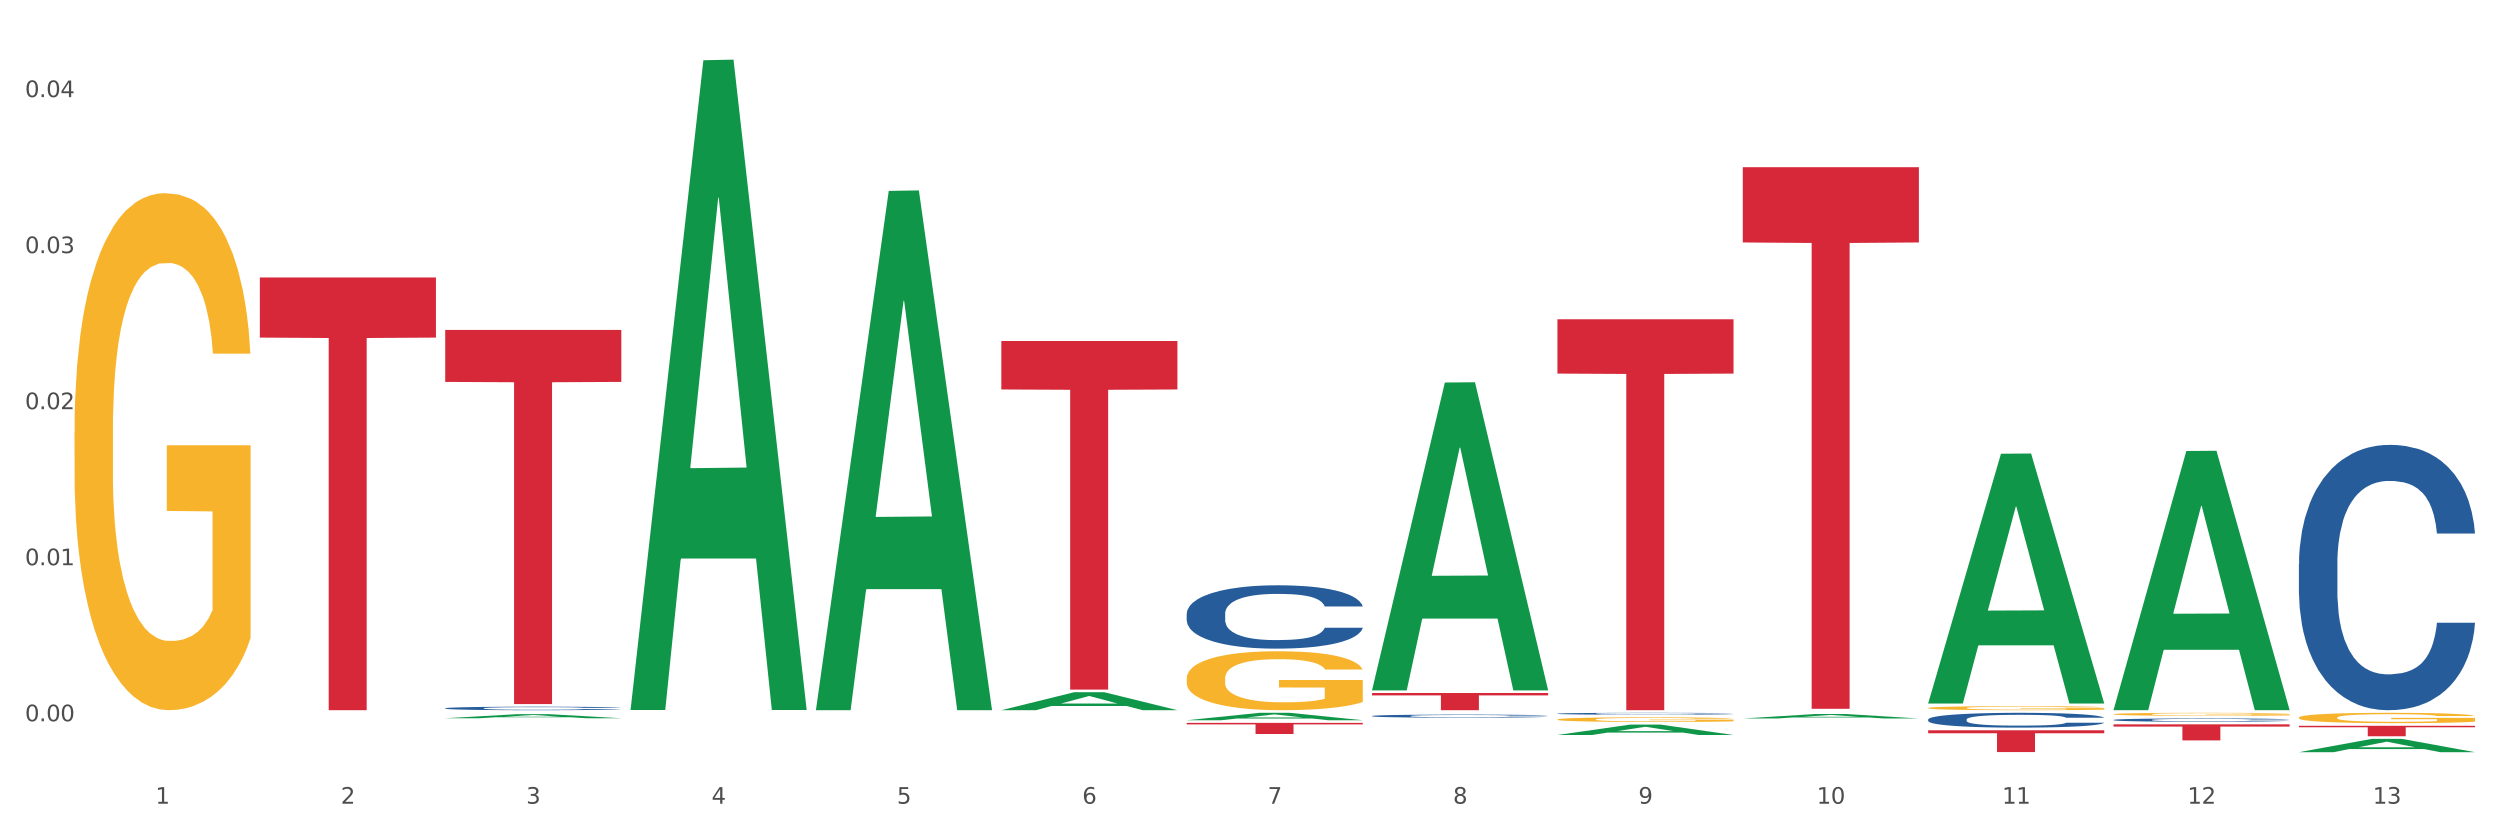 <?xml version="1.0" encoding="utf-8" standalone="no"?>
<!DOCTYPE svg PUBLIC "-//W3C//DTD SVG 1.1//EN"
  "http://www.w3.org/Graphics/SVG/1.1/DTD/svg11.dtd">
<svg xmlns:xlink="http://www.w3.org/1999/xlink" width="1080pt" height="360pt" viewBox="0 0 1080 360" xmlns="http://www.w3.org/2000/svg" version="1.1">
 <rect x="0" y="0" width="1080" height="360" fill="#333333" stroke="none"/>
 <defs>
  <style type="text/css">*{stroke-linejoin: round; stroke-linecap: butt}</style>
 </defs>
 <g id="figure_1">
  <g id="patch_1">
   <path d="M 0 360 
L 1080 360 
L 1080 0 
L 0 0 
z
" style="fill: #ffffff; stroke: #ffffff; stroke-linejoin: miter"/>
  </g>
  <g id="axes_1">
   <g id="matplotlib.axis_1">
    <g id="xtick_1">
     <g id="text_1">
      <!-- 1 -->
      <g style="fill: #4d4d4d" transform="translate(67.159 347.204) scale(0.096 -0.096)">
       <defs>
        <path id="DejaVuSans-31" d="M 794 531 
L 1825 531 
L 1825 4091 
L 703 3866 
L 703 4441 
L 1819 4666 
L 2450 4666 
L 2450 531 
L 3481 531 
L 3481 0 
L 794 0 
L 794 531 
z
" transform="scale(0.016)"/>
       </defs>
       <use xlink:href="#DejaVuSans-31"/>
      </g>
     </g>
    </g>
    <g id="xtick_2">
     <g id="text_2">
      <!-- 2 -->
      <g style="fill: #4d4d4d" transform="translate(147.238 347.204) scale(0.096 -0.096)">
       <defs>
        <path id="DejaVuSans-32" d="M 1228 531 
L 3431 531 
L 3431 0 
L 469 0 
L 469 531 
Q 828 903 1448 1529 
Q 2069 2156 2228 2338 
Q 2531 2678 2651 2914 
Q 2772 3150 2772 3378 
Q 2772 3750 2511 3984 
Q 2250 4219 1831 4219 
Q 1534 4219 1204 4116 
Q 875 4013 500 3803 
L 500 4441 
Q 881 4594 1212 4672 
Q 1544 4750 1819 4750 
Q 2544 4750 2975 4387 
Q 3406 4025 3406 3419 
Q 3406 3131 3298 2873 
Q 3191 2616 2906 2266 
Q 2828 2175 2409 1742 
Q 1991 1309 1228 531 
z
" transform="scale(0.016)"/>
       </defs>
       <use xlink:href="#DejaVuSans-32"/>
      </g>
     </g>
    </g>
    <g id="xtick_3">
     <g id="text_3">
      <!-- 3 -->
      <g style="fill: #4d4d4d" transform="translate(227.317 347.204) scale(0.096 -0.096)">
       <defs>
        <path id="DejaVuSans-33" d="M 2597 2516 
Q 3050 2419 3304 2112 
Q 3559 1806 3559 1356 
Q 3559 666 3084 287 
Q 2609 -91 1734 -91 
Q 1441 -91 1130 -33 
Q 819 25 488 141 
L 488 750 
Q 750 597 1062 519 
Q 1375 441 1716 441 
Q 2309 441 2620 675 
Q 2931 909 2931 1356 
Q 2931 1769 2642 2001 
Q 2353 2234 1838 2234 
L 1294 2234 
L 1294 2753 
L 1863 2753 
Q 2328 2753 2575 2939 
Q 2822 3125 2822 3475 
Q 2822 3834 2567 4026 
Q 2313 4219 1838 4219 
Q 1578 4219 1281 4162 
Q 984 4106 628 3988 
L 628 4550 
Q 988 4650 1302 4700 
Q 1616 4750 1894 4750 
Q 2613 4750 3031 4423 
Q 3450 4097 3450 3541 
Q 3450 3153 3228 2886 
Q 3006 2619 2597 2516 
z
" transform="scale(0.016)"/>
       </defs>
       <use xlink:href="#DejaVuSans-33"/>
      </g>
     </g>
    </g>
    <g id="xtick_4">
     <g id="text_4">
      <!-- 4 -->
      <g style="fill: #4d4d4d" transform="translate(307.396 347.204) scale(0.096 -0.096)">
       <defs>
        <path id="DejaVuSans-34" d="M 2419 4116 
L 825 1625 
L 2419 1625 
L 2419 4116 
z
M 2253 4666 
L 3047 4666 
L 3047 1625 
L 3713 1625 
L 3713 1100 
L 3047 1100 
L 3047 0 
L 2419 0 
L 2419 1100 
L 313 1100 
L 313 1709 
L 2253 4666 
z
" transform="scale(0.016)"/>
       </defs>
       <use xlink:href="#DejaVuSans-34"/>
      </g>
     </g>
    </g>
    <g id="xtick_5">
     <g id="text_5">
      <!-- 5 -->
      <g style="fill: #4d4d4d" transform="translate(387.475 347.204) scale(0.096 -0.096)">
       <defs>
        <path id="DejaVuSans-35" d="M 691 4666 
L 3169 4666 
L 3169 4134 
L 1269 4134 
L 1269 2991 
Q 1406 3038 1543 3061 
Q 1681 3084 1819 3084 
Q 2600 3084 3056 2656 
Q 3513 2228 3513 1497 
Q 3513 744 3044 326 
Q 2575 -91 1722 -91 
Q 1428 -91 1123 -41 
Q 819 9 494 109 
L 494 744 
Q 775 591 1075 516 
Q 1375 441 1709 441 
Q 2250 441 2565 725 
Q 2881 1009 2881 1497 
Q 2881 1984 2565 2268 
Q 2250 2553 1709 2553 
Q 1456 2553 1204 2497 
Q 953 2441 691 2322 
L 691 4666 
z
" transform="scale(0.016)"/>
       </defs>
       <use xlink:href="#DejaVuSans-35"/>
      </g>
     </g>
    </g>
    <g id="xtick_6">
     <g id="text_6">
      <!-- 6 -->
      <g style="fill: #4d4d4d" transform="translate(467.554 347.204) scale(0.096 -0.096)">
       <defs>
        <path id="DejaVuSans-36" d="M 2113 2584 
Q 1688 2584 1439 2293 
Q 1191 2003 1191 1497 
Q 1191 994 1439 701 
Q 1688 409 2113 409 
Q 2538 409 2786 701 
Q 3034 994 3034 1497 
Q 3034 2003 2786 2293 
Q 2538 2584 2113 2584 
z
M 3366 4563 
L 3366 3988 
Q 3128 4100 2886 4159 
Q 2644 4219 2406 4219 
Q 1781 4219 1451 3797 
Q 1122 3375 1075 2522 
Q 1259 2794 1537 2939 
Q 1816 3084 2150 3084 
Q 2853 3084 3261 2657 
Q 3669 2231 3669 1497 
Q 3669 778 3244 343 
Q 2819 -91 2113 -91 
Q 1303 -91 875 529 
Q 447 1150 447 2328 
Q 447 3434 972 4092 
Q 1497 4750 2381 4750 
Q 2619 4750 2861 4703 
Q 3103 4656 3366 4563 
z
" transform="scale(0.016)"/>
       </defs>
       <use xlink:href="#DejaVuSans-36"/>
      </g>
     </g>
    </g>
    <g id="xtick_7">
     <g id="text_7">
      <!-- 7 -->
      <g style="fill: #4d4d4d" transform="translate(547.634 347.204) scale(0.096 -0.096)">
       <defs>
        <path id="DejaVuSans-37" d="M 525 4666 
L 3525 4666 
L 3525 4397 
L 1831 0 
L 1172 0 
L 2766 4134 
L 525 4134 
L 525 4666 
z
" transform="scale(0.016)"/>
       </defs>
       <use xlink:href="#DejaVuSans-37"/>
      </g>
     </g>
    </g>
    <g id="xtick_8">
     <g id="text_8">
      <!-- 8 -->
      <g style="fill: #4d4d4d" transform="translate(627.713 347.204) scale(0.096 -0.096)">
       <defs>
        <path id="DejaVuSans-38" d="M 2034 2216 
Q 1584 2216 1326 1975 
Q 1069 1734 1069 1313 
Q 1069 891 1326 650 
Q 1584 409 2034 409 
Q 2484 409 2743 651 
Q 3003 894 3003 1313 
Q 3003 1734 2745 1975 
Q 2488 2216 2034 2216 
z
M 1403 2484 
Q 997 2584 770 2862 
Q 544 3141 544 3541 
Q 544 4100 942 4425 
Q 1341 4750 2034 4750 
Q 2731 4750 3128 4425 
Q 3525 4100 3525 3541 
Q 3525 3141 3298 2862 
Q 3072 2584 2669 2484 
Q 3125 2378 3379 2068 
Q 3634 1759 3634 1313 
Q 3634 634 3220 271 
Q 2806 -91 2034 -91 
Q 1263 -91 848 271 
Q 434 634 434 1313 
Q 434 1759 690 2068 
Q 947 2378 1403 2484 
z
M 1172 3481 
Q 1172 3119 1398 2916 
Q 1625 2713 2034 2713 
Q 2441 2713 2670 2916 
Q 2900 3119 2900 3481 
Q 2900 3844 2670 4047 
Q 2441 4250 2034 4250 
Q 1625 4250 1398 4047 
Q 1172 3844 1172 3481 
z
" transform="scale(0.016)"/>
       </defs>
       <use xlink:href="#DejaVuSans-38"/>
      </g>
     </g>
    </g>
    <g id="xtick_9">
     <g id="text_9">
      <!-- 9 -->
      <g style="fill: #4d4d4d" transform="translate(707.792 347.204) scale(0.096 -0.096)">
       <defs>
        <path id="DejaVuSans-39" d="M 703 97 
L 703 672 
Q 941 559 1184 500 
Q 1428 441 1663 441 
Q 2288 441 2617 861 
Q 2947 1281 2994 2138 
Q 2813 1869 2534 1725 
Q 2256 1581 1919 1581 
Q 1219 1581 811 2004 
Q 403 2428 403 3163 
Q 403 3881 828 4315 
Q 1253 4750 1959 4750 
Q 2769 4750 3195 4129 
Q 3622 3509 3622 2328 
Q 3622 1225 3098 567 
Q 2575 -91 1691 -91 
Q 1453 -91 1209 -44 
Q 966 3 703 97 
z
M 1959 2075 
Q 2384 2075 2632 2365 
Q 2881 2656 2881 3163 
Q 2881 3666 2632 3958 
Q 2384 4250 1959 4250 
Q 1534 4250 1286 3958 
Q 1038 3666 1038 3163 
Q 1038 2656 1286 2365 
Q 1534 2075 1959 2075 
z
" transform="scale(0.016)"/>
       </defs>
       <use xlink:href="#DejaVuSans-39"/>
      </g>
     </g>
    </g>
    <g id="xtick_10">
     <g id="text_10">
      <!-- 10 -->
      <g style="fill: #4d4d4d" transform="translate(784.817 347.204) scale(0.096 -0.096)">
       <defs>
        <path id="DejaVuSans-30" d="M 2034 4250 
Q 1547 4250 1301 3770 
Q 1056 3291 1056 2328 
Q 1056 1369 1301 889 
Q 1547 409 2034 409 
Q 2525 409 2770 889 
Q 3016 1369 3016 2328 
Q 3016 3291 2770 3770 
Q 2525 4250 2034 4250 
z
M 2034 4750 
Q 2819 4750 3233 4129 
Q 3647 3509 3647 2328 
Q 3647 1150 3233 529 
Q 2819 -91 2034 -91 
Q 1250 -91 836 529 
Q 422 1150 422 2328 
Q 422 3509 836 4129 
Q 1250 4750 2034 4750 
z
" transform="scale(0.016)"/>
       </defs>
       <use xlink:href="#DejaVuSans-31"/>
       <use xlink:href="#DejaVuSans-30" transform="translate(63.623 0)"/>
      </g>
     </g>
    </g>
    <g id="xtick_11">
     <g id="text_11">
      <!-- 11 -->
      <g style="fill: #4d4d4d" transform="translate(864.896 347.204) scale(0.096 -0.096)">
       <use xlink:href="#DejaVuSans-31"/>
       <use xlink:href="#DejaVuSans-31" transform="translate(63.623 0)"/>
      </g>
     </g>
    </g>
    <g id="xtick_12">
     <g id="text_12">
      <!-- 12 -->
      <g style="fill: #4d4d4d" transform="translate(944.975 347.204) scale(0.096 -0.096)">
       <use xlink:href="#DejaVuSans-31"/>
       <use xlink:href="#DejaVuSans-32" transform="translate(63.623 0)"/>
      </g>
     </g>
    </g>
    <g id="xtick_13">
     <g id="text_13">
      <!-- 13 -->
      <g style="fill: #4d4d4d" transform="translate(1025.054 347.204) scale(0.096 -0.096)">
       <use xlink:href="#DejaVuSans-31"/>
       <use xlink:href="#DejaVuSans-33" transform="translate(63.623 0)"/>
      </g>
     </g>
    </g>
    <g id="xtick_14"/>
    <g id="xtick_15"/>
    <g id="xtick_16"/>
    <g id="xtick_17"/>
    <g id="xtick_18"/>
    <g id="xtick_19"/>
    <g id="xtick_20"/>
    <g id="xtick_21"/>
    <g id="xtick_22"/>
    <g id="xtick_23"/>
    <g id="xtick_24"/>
    <g id="xtick_25"/>
   </g>
   <g id="matplotlib.axis_2">
    <g id="ytick_1">
     <g id="text_14">
      <!-- 0.00 -->
      <g style="fill: #4d4d4d" transform="translate(10.8 311.585) scale(0.096 -0.096)">
       <defs>
        <path id="DejaVuSans-2e" d="M 684 794 
L 1344 794 
L 1344 0 
L 684 0 
L 684 794 
z
" transform="scale(0.016)"/>
       </defs>
       <use xlink:href="#DejaVuSans-30"/>
       <use xlink:href="#DejaVuSans-2e" transform="translate(63.623 0)"/>
       <use xlink:href="#DejaVuSans-30" transform="translate(95.41 0)"/>
       <use xlink:href="#DejaVuSans-30" transform="translate(159.033 0)"/>
      </g>
     </g>
    </g>
    <g id="ytick_2">
     <g id="text_15">
      <!-- 0.01 -->
      <g style="fill: #4d4d4d" transform="translate(10.8 244.176) scale(0.096 -0.096)">
       <use xlink:href="#DejaVuSans-30"/>
       <use xlink:href="#DejaVuSans-2e" transform="translate(63.623 0)"/>
       <use xlink:href="#DejaVuSans-30" transform="translate(95.41 0)"/>
       <use xlink:href="#DejaVuSans-31" transform="translate(159.033 0)"/>
      </g>
     </g>
    </g>
    <g id="ytick_3">
     <g id="text_16">
      <!-- 0.02 -->
      <g style="fill: #4d4d4d" transform="translate(10.8 176.767) scale(0.096 -0.096)">
       <use xlink:href="#DejaVuSans-30"/>
       <use xlink:href="#DejaVuSans-2e" transform="translate(63.623 0)"/>
       <use xlink:href="#DejaVuSans-30" transform="translate(95.41 0)"/>
       <use xlink:href="#DejaVuSans-32" transform="translate(159.033 0)"/>
      </g>
     </g>
    </g>
    <g id="ytick_4">
     <g id="text_17">
      <!-- 0.03 -->
      <g style="fill: #4d4d4d" transform="translate(10.8 109.357) scale(0.096 -0.096)">
       <use xlink:href="#DejaVuSans-30"/>
       <use xlink:href="#DejaVuSans-2e" transform="translate(63.623 0)"/>
       <use xlink:href="#DejaVuSans-30" transform="translate(95.41 0)"/>
       <use xlink:href="#DejaVuSans-33" transform="translate(159.033 0)"/>
      </g>
     </g>
    </g>
    <g id="ytick_5">
     <g id="text_18">
      <!-- 0.04 -->
      <g style="fill: #4d4d4d" transform="translate(10.8 41.948) scale(0.096 -0.096)">
       <use xlink:href="#DejaVuSans-30"/>
       <use xlink:href="#DejaVuSans-2e" transform="translate(63.623 0)"/>
       <use xlink:href="#DejaVuSans-30" transform="translate(95.41 0)"/>
       <use xlink:href="#DejaVuSans-34" transform="translate(159.033 0)"/>
      </g>
     </g>
    </g>
    <g id="ytick_6"/>
    <g id="ytick_7"/>
    <g id="ytick_8"/>
    <g id="ytick_9"/>
   </g>
   <g id="PolyCollection_1">
    <path d="M 192.333 310.275 
L 192.412 310.274 
L 223.783 308.496 
L 236.802 308.495 
L 268.408 310.279 
L 253.35 310.279 
L 246.527 309.863 
L 214.136 309.863 
L 213.901 309.87 
L 207.313 310.279 
L 192.333 310.279 
L 192.333 310.275 
L 218.215 309.615 
L 242.449 309.614 
L 230.449 308.875 
L 230.292 308.871 
L 230.136 308.876 
L 218.136 309.614 
L 218.215 309.615 
L 192.333 310.275 
z
" clip-path="url(#p511d07f0e4)" style="fill: #109648"/>
    <path d="M 913.046 308.535 
L 913.135 308.534 
L 913.135 308.491 
L 913.315 308.455 
L 914.213 308.366 
L 915.561 308.293 
L 916.549 308.254 
L 917.537 308.222 
L 918.704 308.19 
L 920.141 308.157 
L 922.746 308.109 
L 924.363 308.084 
L 926.339 308.058 
L 929.931 308.02 
L 932.536 307.999 
L 935.231 307.981 
L 939.632 307.96 
L 942.506 307.95 
L 945.559 307.943 
L 949.242 307.939 
L 952.026 307.937 
L 958.134 307.941 
L 963.343 307.952 
L 965.858 307.96 
L 969.092 307.974 
L 970.798 307.983 
L 973.582 308.002 
L 976.457 308.027 
L 978.433 308.048 
L 981.397 308.089 
L 983.642 308.129 
L 985.708 308.178 
L 986.786 308.213 
L 987.594 308.244 
L 988.312 308.281 
L 989.031 308.339 
L 972.864 308.339 
L 972.235 308.298 
L 971.247 308.259 
L 969.81 308.221 
L 968.553 308.197 
L 966.397 308.168 
L 964.421 308.149 
L 962.355 308.135 
L 959.84 308.123 
L 957.864 308.117 
L 955.08 308.112 
L 949.601 308.113 
L 945.919 308.123 
L 943.404 308.135 
L 941.787 308.145 
L 940.35 308.157 
L 938.733 308.174 
L 936.847 308.198 
L 935.5 308.221 
L 934.153 308.249 
L 933.075 308.278 
L 932.087 308.311 
L 931.279 308.346 
L 930.65 308.383 
L 930.111 308.428 
L 929.662 308.502 
L 929.662 308.664 
L 929.841 308.7 
L 930.291 308.749 
L 930.829 308.785 
L 931.728 308.829 
L 932.536 308.859 
L 934.063 308.901 
L 935.769 308.937 
L 937.117 308.959 
L 938.464 308.978 
L 940.799 309.004 
L 943.404 309.025 
L 945.649 309.038 
L 948.703 309.05 
L 950.769 309.055 
L 952.565 309.057 
L 956.966 309.057 
L 960.11 309.054 
L 963.613 309.045 
L 966.307 309.035 
L 968.553 309.022 
L 971.068 309 
L 972.684 308.98 
L 972.684 308.734 
L 952.925 308.732 
L 952.925 308.568 
L 989.121 308.568 
L 989.121 309.05 
L 987.594 309.075 
L 985.887 309.097 
L 984.091 309.117 
L 981.397 309.142 
L 978.163 309.166 
L 975.289 309.182 
L 972.235 309.197 
L 968.643 309.21 
L 963.972 309.221 
L 961.098 309.226 
L 957.505 309.23 
L 953.284 309.231 
L 949.601 309.228 
L 946.009 309.223 
L 942.236 309.212 
L 938.554 309.197 
L 935.769 309.181 
L 932.985 309.162 
L 930.021 309.137 
L 927.686 309.114 
L 925.89 309.093 
L 923.914 309.065 
L 921.758 309.03 
L 920.141 308.998 
L 918.704 308.965 
L 917.177 308.923 
L 916.099 308.886 
L 915.022 308.84 
L 914.393 308.806 
L 913.674 308.752 
L 913.135 308.678 
L 913.046 308.535 
z
" clip-path="url(#p511d07f0e4)" style="fill: #f7b32b"/>
    <path d="M 993.125 310.004 
L 993.215 310 
L 993.215 309.853 
L 993.394 309.727 
L 994.292 309.42 
L 995.64 309.167 
L 996.628 309.032 
L 997.616 308.922 
L 998.783 308.812 
L 1000.22 308.697 
L 1002.825 308.53 
L 1004.442 308.444 
L 1006.418 308.354 
L 1010.01 308.223 
L 1012.615 308.15 
L 1015.31 308.089 
L 1019.711 308.015 
L 1022.585 307.982 
L 1025.639 307.958 
L 1029.321 307.941 
L 1032.105 307.937 
L 1038.213 307.95 
L 1043.422 307.986 
L 1045.937 308.015 
L 1049.171 308.064 
L 1050.877 308.097 
L 1053.662 308.162 
L 1056.536 308.248 
L 1058.512 308.321 
L 1061.476 308.46 
L 1063.721 308.599 
L 1065.787 308.771 
L 1066.865 308.889 
L 1067.673 308.999 
L 1068.392 309.126 
L 1069.11 309.326 
L 1052.943 309.326 
L 1052.314 309.183 
L 1051.326 309.048 
L 1049.889 308.918 
L 1048.632 308.836 
L 1046.476 308.734 
L 1044.5 308.669 
L 1042.434 308.62 
L 1039.92 308.579 
L 1037.944 308.558 
L 1035.159 308.542 
L 1029.68 308.546 
L 1025.998 308.579 
L 1023.483 308.62 
L 1021.866 308.656 
L 1020.429 308.697 
L 1018.813 308.754 
L 1016.926 308.84 
L 1015.579 308.918 
L 1014.232 309.016 
L 1013.154 309.114 
L 1012.166 309.228 
L 1011.358 309.351 
L 1010.729 309.477 
L 1010.19 309.633 
L 1009.741 309.89 
L 1009.741 310.45 
L 1009.921 310.576 
L 1010.37 310.744 
L 1010.909 310.87 
L 1011.807 311.022 
L 1012.615 311.124 
L 1014.142 311.271 
L 1015.849 311.393 
L 1017.196 311.471 
L 1018.543 311.536 
L 1020.878 311.626 
L 1023.483 311.7 
L 1025.728 311.745 
L 1028.782 311.785 
L 1030.848 311.802 
L 1032.644 311.81 
L 1037.045 311.81 
L 1040.189 311.798 
L 1043.692 311.769 
L 1046.386 311.732 
L 1048.632 311.687 
L 1051.147 311.614 
L 1052.763 311.544 
L 1052.763 310.691 
L 1033.004 310.687 
L 1033.004 310.119 
L 1069.2 310.119 
L 1069.2 311.785 
L 1067.673 311.871 
L 1065.967 311.949 
L 1064.17 312.018 
L 1061.476 312.104 
L 1058.242 312.186 
L 1055.368 312.243 
L 1052.314 312.292 
L 1048.722 312.337 
L 1044.051 312.378 
L 1041.177 312.394 
L 1037.584 312.406 
L 1033.363 312.41 
L 1029.68 312.402 
L 1026.088 312.382 
L 1022.315 312.345 
L 1018.633 312.292 
L 1015.849 312.239 
L 1013.064 312.173 
L 1010.1 312.088 
L 1007.765 312.006 
L 1005.969 311.932 
L 1003.993 311.839 
L 1001.837 311.716 
L 1000.22 311.606 
L 998.783 311.491 
L 997.256 311.344 
L 996.179 311.218 
L 995.101 311.058 
L 994.472 310.94 
L 993.754 310.756 
L 993.215 310.499 
L 993.125 310.004 
z
" clip-path="url(#p511d07f0e4)" style="fill: #f7b32b"/>
    <path d="M 993.125 313.539 
L 1069.2 313.539 
L 1069.2 314.168 
L 1039.275 314.173 
L 1039.275 318.067 
L 1022.87 318.067 
L 1022.87 314.173 
L 993.125 314.168 
L 993.125 313.543 
L 993.125 313.539 
z
" clip-path="url(#p511d07f0e4)" style="fill: #d62839"/>
    <path d="M 913.046 312.917 
L 989.121 312.917 
L 989.121 313.883 
L 959.196 313.889 
L 959.196 319.866 
L 942.791 319.866 
L 942.791 313.889 
L 913.046 313.883 
L 913.046 312.924 
L 913.046 312.917 
z
" clip-path="url(#p511d07f0e4)" style="fill: #d62839"/>
    <path d="M 832.967 315.461 
L 909.042 315.461 
L 909.042 316.771 
L 879.116 316.78 
L 879.116 324.892 
L 862.712 324.892 
L 862.712 316.78 
L 832.967 316.771 
L 832.967 315.469 
L 832.967 315.461 
z
" clip-path="url(#p511d07f0e4)" style="fill: #d62839"/>
    <path d="M 752.887 72.226 
L 828.963 72.226 
L 828.963 104.743 
L 799.037 104.962 
L 799.037 306.215 
L 782.632 306.215 
L 782.632 104.962 
L 752.887 104.743 
L 752.887 72.445 
L 752.887 72.226 
z
" clip-path="url(#p511d07f0e4)" style="fill: #d62839"/>
    <path d="M 672.808 137.92 
L 748.883 137.92 
L 748.883 161.39 
L 718.958 161.548 
L 718.958 306.809 
L 702.553 306.809 
L 702.553 161.548 
L 672.808 161.39 
L 672.808 138.078 
L 672.808 137.92 
z
" clip-path="url(#p511d07f0e4)" style="fill: #d62839"/>
    <path d="M 32.175 186.657 
L 32.265 186.453 
L 32.265 179.11 
L 32.444 172.786 
L 33.343 157.486 
L 34.69 144.839 
L 35.678 138.107 
L 36.666 132.599 
L 37.833 127.092 
L 39.271 121.38 
L 41.875 113.016 
L 43.492 108.732 
L 45.468 104.245 
L 49.061 97.717 
L 51.665 94.045 
L 54.36 90.985 
L 58.761 87.313 
L 61.635 85.681 
L 64.689 84.457 
L 68.371 83.641 
L 71.156 83.437 
L 77.263 84.049 
L 82.473 85.885 
L 84.988 87.313 
L 88.221 89.761 
L 89.927 91.393 
L 92.712 94.657 
L 95.586 98.941 
L 97.562 102.613 
L 100.526 109.548 
L 102.771 116.484 
L 104.837 125.052 
L 105.915 130.968 
L 106.723 136.475 
L 107.442 142.799 
L 108.16 152.795 
L 91.993 152.795 
L 91.365 145.655 
L 90.377 138.923 
L 88.939 132.395 
L 87.682 128.316 
L 85.526 123.216 
L 83.55 119.952 
L 81.485 117.504 
L 78.97 115.464 
L 76.994 114.444 
L 74.209 113.628 
L 68.731 113.832 
L 65.048 115.464 
L 62.533 117.504 
L 60.917 119.34 
L 59.479 121.38 
L 57.863 124.236 
L 55.977 128.52 
L 54.629 132.395 
L 53.282 137.291 
L 52.204 142.187 
L 51.216 147.899 
L 50.408 154.019 
L 49.779 160.342 
L 49.24 168.094 
L 48.791 180.946 
L 48.791 208.892 
L 48.971 215.216 
L 49.42 223.58 
L 49.959 229.904 
L 50.857 237.451 
L 51.665 242.551 
L 53.192 249.895 
L 54.899 256.015 
L 56.246 259.89 
L 57.593 263.154 
L 59.929 267.642 
L 62.533 271.314 
L 64.779 273.558 
L 67.832 275.598 
L 69.898 276.414 
L 71.695 276.822 
L 76.096 276.822 
L 79.239 276.21 
L 82.742 274.782 
L 85.437 272.946 
L 87.682 270.702 
L 90.197 267.03 
L 91.814 263.562 
L 91.814 220.928 
L 72.054 220.724 
L 72.054 192.369 
L 108.25 192.369 
L 108.25 275.598 
L 106.723 279.882 
L 105.017 283.758 
L 103.22 287.225 
L 100.526 291.509 
L 97.292 295.589 
L 94.418 298.445 
L 91.365 300.893 
L 87.772 303.137 
L 83.101 305.177 
L 80.227 305.993 
L 76.635 306.605 
L 72.413 306.809 
L 68.731 306.401 
L 65.138 305.381 
L 61.366 303.545 
L 57.683 300.893 
L 54.899 298.241 
L 52.114 294.977 
L 49.15 290.693 
L 46.815 286.613 
L 45.019 282.942 
L 43.043 278.25 
L 40.887 272.13 
L 39.271 266.622 
L 37.833 260.91 
L 36.307 253.567 
L 35.229 247.243 
L 34.151 239.287 
L 33.522 233.372 
L 32.804 224.192 
L 32.265 211.34 
L 32.175 186.657 
z
" clip-path="url(#p511d07f0e4)" style="fill: #f7b32b"/>
    <path d="M 592.729 299.371 
L 668.804 299.371 
L 668.804 300.404 
L 638.879 300.411 
L 638.879 306.809 
L 622.474 306.809 
L 622.474 300.411 
L 592.729 300.404 
L 592.729 299.378 
L 592.729 299.371 
z
" clip-path="url(#p511d07f0e4)" style="fill: #d62839"/>
    <path d="M 672.808 310.811 
L 672.898 310.809 
L 672.898 310.743 
L 673.078 310.686 
L 673.976 310.548 
L 675.323 310.435 
L 676.311 310.374 
L 677.299 310.324 
L 678.467 310.275 
L 679.904 310.224 
L 682.508 310.148 
L 684.125 310.11 
L 686.101 310.069 
L 689.694 310.011 
L 692.299 309.978 
L 694.993 309.95 
L 699.394 309.917 
L 702.268 309.903 
L 705.322 309.892 
L 709.005 309.884 
L 711.789 309.882 
L 717.896 309.888 
L 723.106 309.904 
L 725.621 309.917 
L 728.854 309.939 
L 730.561 309.954 
L 733.345 309.983 
L 736.219 310.022 
L 738.195 310.055 
L 741.159 310.117 
L 743.405 310.18 
L 745.47 310.257 
L 746.548 310.31 
L 747.357 310.359 
L 748.075 310.416 
L 748.794 310.506 
L 732.626 310.506 
L 731.998 310.442 
L 731.01 310.381 
L 729.573 310.323 
L 728.315 310.286 
L 726.16 310.24 
L 724.184 310.211 
L 722.118 310.189 
L 719.603 310.17 
L 717.627 310.161 
L 714.843 310.154 
L 709.364 310.156 
L 705.681 310.17 
L 703.166 310.189 
L 701.55 310.205 
L 700.113 310.224 
L 698.496 310.249 
L 696.61 310.288 
L 695.263 310.323 
L 693.915 310.367 
L 692.837 310.411 
L 691.849 310.462 
L 691.041 310.517 
L 690.412 310.574 
L 689.873 310.644 
L 689.424 310.759 
L 689.424 311.011 
L 689.604 311.067 
L 690.053 311.143 
L 690.592 311.2 
L 691.49 311.267 
L 692.299 311.313 
L 693.825 311.379 
L 695.532 311.434 
L 696.879 311.469 
L 698.226 311.499 
L 700.562 311.539 
L 703.166 311.572 
L 705.412 311.592 
L 708.466 311.61 
L 710.531 311.618 
L 712.328 311.621 
L 716.729 311.621 
L 719.872 311.616 
L 723.375 311.603 
L 726.07 311.587 
L 728.315 311.566 
L 730.83 311.533 
L 732.447 311.502 
L 732.447 311.119 
L 712.687 311.117 
L 712.687 310.862 
L 748.883 310.862 
L 748.883 311.61 
L 747.357 311.649 
L 745.65 311.684 
L 743.854 311.715 
L 741.159 311.754 
L 737.926 311.79 
L 735.052 311.816 
L 731.998 311.838 
L 728.405 311.858 
L 723.735 311.876 
L 720.86 311.884 
L 717.268 311.889 
L 713.046 311.891 
L 709.364 311.887 
L 705.771 311.878 
L 701.999 311.862 
L 698.316 311.838 
L 695.532 311.814 
L 692.748 311.785 
L 689.784 311.746 
L 687.448 311.71 
L 685.652 311.676 
L 683.676 311.634 
L 681.52 311.579 
L 679.904 311.53 
L 678.467 311.478 
L 676.94 311.412 
L 675.862 311.355 
L 674.784 311.284 
L 674.155 311.231 
L 673.437 311.148 
L 672.898 311.033 
L 672.808 310.811 
z
" clip-path="url(#p511d07f0e4)" style="fill: #f7b32b"/>
    <path d="M 512.65 312.274 
L 588.725 312.274 
L 588.725 312.945 
L 558.8 312.95 
L 558.8 317.101 
L 542.395 317.101 
L 542.395 312.95 
L 512.65 312.945 
L 512.65 312.279 
L 512.65 312.274 
z
" clip-path="url(#p511d07f0e4)" style="fill: #d62839"/>
    <path d="M 192.333 142.517 
L 268.408 142.517 
L 268.408 164.981 
L 238.483 165.132 
L 238.483 304.161 
L 222.078 304.161 
L 222.078 165.132 
L 192.333 164.981 
L 192.333 142.669 
L 192.333 142.517 
z
" clip-path="url(#p511d07f0e4)" style="fill: #d62839"/>
    <path d="M 112.254 119.863 
L 188.329 119.863 
L 188.329 145.842 
L 158.404 146.018 
L 158.404 306.809 
L 141.999 306.809 
L 141.999 146.018 
L 112.254 145.842 
L 112.254 120.038 
L 112.254 119.863 
z
" clip-path="url(#p511d07f0e4)" style="fill: #d62839"/>
    <path d="M 192.333 305.972 
L 192.423 305.971 
L 192.423 305.932 
L 192.693 305.879 
L 193.682 305.782 
L 194.941 305.709 
L 197.099 305.623 
L 198.268 305.587 
L 199.797 305.546 
L 202.944 305.481 
L 206.541 305.426 
L 209.059 305.395 
L 210.947 305.376 
L 215.174 305.341 
L 217.602 305.326 
L 220.12 305.313 
L 222.278 305.305 
L 225.875 305.295 
L 228.752 305.291 
L 232.079 305.29 
L 234.867 305.291 
L 238.554 305.297 
L 243.949 305.313 
L 246.018 305.323 
L 248.805 305.34 
L 251.683 305.362 
L 254.021 305.384 
L 256.718 305.416 
L 259.506 305.458 
L 262.204 305.51 
L 264.092 305.559 
L 265.621 305.61 
L 266.97 305.673 
L 267.959 305.741 
L 268.408 305.798 
L 251.953 305.798 
L 251.503 305.746 
L 250.604 305.691 
L 249.704 305.653 
L 248.715 305.623 
L 247.187 305.588 
L 245.838 305.566 
L 243.59 305.54 
L 241.521 305.523 
L 239.813 305.513 
L 237.745 305.505 
L 233.338 305.497 
L 230.191 305.497 
L 228.213 305.499 
L 225.785 305.506 
L 223.717 305.516 
L 221.289 305.533 
L 219.4 305.551 
L 217.512 305.574 
L 216.433 305.591 
L 214.814 305.621 
L 213.735 305.646 
L 212.296 305.689 
L 211.487 305.72 
L 210.048 305.799 
L 209.419 305.857 
L 209.149 305.897 
L 208.969 305.942 
L 208.969 306.158 
L 209.509 306.255 
L 209.958 306.297 
L 210.678 306.344 
L 212.027 306.405 
L 214.005 306.465 
L 216.073 306.508 
L 217.782 306.534 
L 219.4 306.553 
L 221.019 306.569 
L 222.997 306.583 
L 224.616 306.591 
L 227.044 306.599 
L 229.921 306.603 
L 232.169 306.603 
L 236.755 306.596 
L 238.824 306.589 
L 240.802 306.58 
L 242.96 306.565 
L 244.669 306.548 
L 245.658 306.535 
L 247.276 306.509 
L 248.535 306.481 
L 249.615 306.449 
L 250.334 306.422 
L 251.143 306.38 
L 251.773 306.333 
L 251.953 306.308 
L 268.408 306.308 
L 268.049 306.358 
L 267.419 306.406 
L 266.16 306.472 
L 265.171 306.509 
L 263.643 306.555 
L 262.024 306.594 
L 259.776 306.637 
L 257.708 306.669 
L 255.549 306.696 
L 253.211 306.721 
L 248.985 306.756 
L 247.456 306.766 
L 244.219 306.782 
L 241.701 306.792 
L 238.014 306.802 
L 234.238 306.807 
L 230.281 306.809 
L 226.774 306.806 
L 222.907 306.798 
L 220.479 306.789 
L 217.782 306.777 
L 214.634 306.757 
L 211.667 306.734 
L 208.879 306.706 
L 206.271 306.674 
L 203.843 306.638 
L 200.696 306.578 
L 198.358 306.52 
L 196.65 306.466 
L 195.481 306.42 
L 194.312 306.362 
L 193.682 306.322 
L 192.693 306.225 
L 192.333 306.135 
L 192.333 305.972 
z
" clip-path="url(#p511d07f0e4)" style="fill: #255c99"/>
    <path d="M 512.65 265.141 
L 512.74 265.116 
L 512.74 264.416 
L 513.01 263.466 
L 513.999 261.717 
L 515.258 260.392 
L 517.416 258.842 
L 518.585 258.192 
L 520.114 257.467 
L 523.261 256.293 
L 526.858 255.293 
L 529.376 254.743 
L 531.264 254.393 
L 535.49 253.768 
L 537.918 253.493 
L 540.436 253.268 
L 542.594 253.118 
L 546.191 252.943 
L 549.069 252.868 
L 552.396 252.843 
L 555.184 252.868 
L 558.871 252.968 
L 564.266 253.268 
L 566.334 253.443 
L 569.122 253.743 
L 571.999 254.143 
L 574.337 254.543 
L 577.035 255.118 
L 579.823 255.868 
L 582.52 256.818 
L 584.409 257.692 
L 585.937 258.617 
L 587.286 259.742 
L 588.275 260.967 
L 588.725 261.992 
L 572.269 261.992 
L 571.819 261.067 
L 570.92 260.067 
L 570.021 259.392 
L 569.032 258.842 
L 567.503 258.217 
L 566.154 257.817 
L 563.906 257.342 
L 561.838 257.043 
L 560.129 256.868 
L 558.061 256.718 
L 553.655 256.568 
L 550.508 256.568 
L 548.529 256.618 
L 546.101 256.743 
L 544.033 256.918 
L 541.605 257.217 
L 539.717 257.542 
L 537.828 257.967 
L 536.749 258.267 
L 535.131 258.817 
L 534.052 259.267 
L 532.613 260.042 
L 531.804 260.592 
L 530.365 262.017 
L 529.735 263.066 
L 529.466 263.791 
L 529.286 264.591 
L 529.286 268.49 
L 529.825 270.24 
L 530.275 270.99 
L 530.994 271.84 
L 532.343 272.94 
L 534.321 274.014 
L 536.39 274.789 
L 538.098 275.264 
L 539.717 275.614 
L 541.335 275.889 
L 543.314 276.139 
L 544.932 276.289 
L 547.36 276.439 
L 550.238 276.514 
L 552.486 276.514 
L 557.072 276.389 
L 559.14 276.264 
L 561.119 276.089 
L 563.277 275.814 
L 564.985 275.514 
L 565.974 275.289 
L 567.593 274.814 
L 568.852 274.314 
L 569.931 273.739 
L 570.65 273.239 
L 571.46 272.49 
L 572.089 271.64 
L 572.269 271.19 
L 588.725 271.19 
L 588.365 272.09 
L 587.736 272.964 
L 586.477 274.139 
L 585.488 274.814 
L 583.959 275.639 
L 582.341 276.339 
L 580.092 277.114 
L 578.024 277.689 
L 575.866 278.189 
L 573.528 278.638 
L 569.302 279.263 
L 567.773 279.438 
L 564.536 279.738 
L 562.018 279.913 
L 558.331 280.088 
L 554.554 280.188 
L 550.598 280.213 
L 547.091 280.163 
L 543.224 280.013 
L 540.796 279.863 
L 538.098 279.638 
L 534.951 279.288 
L 531.983 278.863 
L 529.196 278.363 
L 526.588 277.789 
L 524.16 277.139 
L 521.013 276.064 
L 518.675 275.014 
L 516.966 274.039 
L 515.797 273.214 
L 514.628 272.165 
L 513.999 271.44 
L 513.01 269.69 
L 512.65 268.065 
L 512.65 265.141 
z
" clip-path="url(#p511d07f0e4)" style="fill: #255c99"/>
    <path d="M 592.729 309.305 
L 592.819 309.304 
L 592.819 309.27 
L 593.089 309.224 
L 594.078 309.139 
L 595.337 309.075 
L 597.495 308.999 
L 598.664 308.968 
L 600.193 308.933 
L 603.34 308.876 
L 606.937 308.827 
L 609.455 308.801 
L 611.343 308.784 
L 615.57 308.754 
L 617.998 308.74 
L 620.515 308.729 
L 622.674 308.722 
L 626.27 308.714 
L 629.148 308.71 
L 632.475 308.709 
L 635.263 308.71 
L 638.95 308.715 
L 644.345 308.729 
L 646.413 308.738 
L 649.201 308.752 
L 652.078 308.772 
L 654.417 308.791 
L 657.114 308.819 
L 659.902 308.855 
L 662.6 308.901 
L 664.488 308.944 
L 666.017 308.989 
L 667.365 309.043 
L 668.355 309.102 
L 668.804 309.152 
L 652.348 309.152 
L 651.899 309.107 
L 650.999 309.059 
L 650.1 309.026 
L 649.111 308.999 
L 647.582 308.969 
L 646.233 308.95 
L 643.985 308.927 
L 641.917 308.912 
L 640.209 308.904 
L 638.14 308.897 
L 633.734 308.889 
L 630.587 308.889 
L 628.608 308.892 
L 626.181 308.898 
L 624.112 308.906 
L 621.684 308.921 
L 619.796 308.937 
L 617.908 308.957 
L 616.829 308.972 
L 615.21 308.998 
L 614.131 309.02 
L 612.692 309.058 
L 611.883 309.084 
L 610.444 309.153 
L 609.814 309.204 
L 609.545 309.239 
L 609.365 309.278 
L 609.365 309.467 
L 609.904 309.552 
L 610.354 309.588 
L 611.073 309.629 
L 612.422 309.683 
L 614.401 309.735 
L 616.469 309.772 
L 618.177 309.795 
L 619.796 309.812 
L 621.415 309.826 
L 623.393 309.838 
L 625.012 309.845 
L 627.439 309.852 
L 630.317 309.856 
L 632.565 309.856 
L 637.151 309.85 
L 639.219 309.844 
L 641.198 309.835 
L 643.356 309.822 
L 645.064 309.807 
L 646.054 309.797 
L 647.672 309.773 
L 648.931 309.749 
L 650.01 309.721 
L 650.73 309.697 
L 651.539 309.661 
L 652.168 309.62 
L 652.348 309.598 
L 668.804 309.598 
L 668.445 309.641 
L 667.815 309.684 
L 666.556 309.741 
L 665.567 309.773 
L 664.038 309.813 
L 662.42 309.847 
L 660.172 309.885 
L 658.103 309.913 
L 655.945 309.937 
L 653.607 309.959 
L 649.381 309.989 
L 647.852 309.998 
L 644.615 310.012 
L 642.097 310.021 
L 638.41 310.029 
L 634.633 310.034 
L 630.677 310.035 
L 627.17 310.033 
L 623.303 310.025 
L 620.875 310.018 
L 618.177 310.007 
L 615.03 309.99 
L 612.063 309.97 
L 609.275 309.945 
L 606.667 309.918 
L 604.239 309.886 
L 601.092 309.834 
L 598.754 309.783 
L 597.045 309.736 
L 595.876 309.696 
L 594.707 309.645 
L 594.078 309.61 
L 593.089 309.525 
L 592.729 309.446 
L 592.729 309.305 
z
" clip-path="url(#p511d07f0e4)" style="fill: #255c99"/>
    <path d="M 672.808 308.304 
L 672.898 308.303 
L 672.898 308.282 
L 673.168 308.254 
L 674.157 308.202 
L 675.416 308.162 
L 677.574 308.116 
L 678.743 308.097 
L 680.272 308.075 
L 683.419 308.04 
L 687.016 308.01 
L 689.534 307.994 
L 691.422 307.984 
L 695.649 307.965 
L 698.077 307.957 
L 700.595 307.95 
L 702.753 307.946 
L 706.35 307.94 
L 709.227 307.938 
L 712.554 307.937 
L 715.342 307.938 
L 719.029 307.941 
L 724.424 307.95 
L 726.492 307.955 
L 729.28 307.964 
L 732.158 307.976 
L 734.496 307.988 
L 737.193 308.005 
L 739.981 308.028 
L 742.679 308.056 
L 744.567 308.082 
L 746.096 308.11 
L 747.445 308.143 
L 748.434 308.18 
L 748.883 308.21 
L 732.427 308.21 
L 731.978 308.183 
L 731.079 308.153 
L 730.179 308.133 
L 729.19 308.116 
L 727.661 308.098 
L 726.313 308.086 
L 724.065 308.072 
L 721.996 308.063 
L 720.288 308.057 
L 718.22 308.053 
L 713.813 308.048 
L 710.666 308.048 
L 708.688 308.05 
L 706.26 308.054 
L 704.191 308.059 
L 701.764 308.068 
L 699.875 308.077 
L 697.987 308.09 
L 696.908 308.099 
L 695.289 308.116 
L 694.21 308.129 
L 692.771 308.152 
L 691.962 308.168 
L 690.523 308.211 
L 689.894 308.242 
L 689.624 308.264 
L 689.444 308.288 
L 689.444 308.404 
L 689.984 308.456 
L 690.433 308.479 
L 691.153 308.504 
L 692.501 308.537 
L 694.48 308.569 
L 696.548 308.592 
L 698.257 308.606 
L 699.875 308.616 
L 701.494 308.625 
L 703.472 308.632 
L 705.091 308.637 
L 707.519 308.641 
L 710.396 308.643 
L 712.644 308.643 
L 717.23 308.64 
L 719.299 308.636 
L 721.277 308.631 
L 723.435 308.622 
L 725.144 308.613 
L 726.133 308.607 
L 727.751 308.593 
L 729.01 308.578 
L 730.089 308.561 
L 730.809 308.546 
L 731.618 308.523 
L 732.248 308.498 
L 732.427 308.485 
L 748.883 308.485 
L 748.524 308.511 
L 747.894 308.537 
L 746.635 308.572 
L 745.646 308.593 
L 744.117 308.617 
L 742.499 308.638 
L 740.251 308.661 
L 738.183 308.678 
L 736.024 308.693 
L 733.686 308.707 
L 729.46 308.725 
L 727.931 308.731 
L 724.694 308.739 
L 722.176 308.745 
L 718.489 308.75 
L 714.713 308.753 
L 710.756 308.754 
L 707.249 308.752 
L 703.382 308.748 
L 700.954 308.743 
L 698.257 308.736 
L 695.109 308.726 
L 692.142 308.713 
L 689.354 308.698 
L 686.746 308.681 
L 684.318 308.662 
L 681.171 308.63 
L 678.833 308.599 
L 677.125 308.569 
L 675.956 308.545 
L 674.787 308.514 
L 674.157 308.492 
L 673.168 308.44 
L 672.808 308.391 
L 672.808 308.304 
z
" clip-path="url(#p511d07f0e4)" style="fill: #255c99"/>
    <path d="M 832.967 310.811 
L 833.056 310.805 
L 833.056 310.641 
L 833.326 310.419 
L 834.315 310.01 
L 835.574 309.701 
L 837.732 309.339 
L 838.901 309.187 
L 840.43 309.018 
L 843.577 308.743 
L 847.174 308.51 
L 849.692 308.381 
L 851.581 308.299 
L 855.807 308.153 
L 858.235 308.089 
L 860.753 308.037 
L 862.911 308.002 
L 866.508 307.961 
L 869.385 307.943 
L 872.713 307.937 
L 875.5 307.943 
L 879.187 307.967 
L 884.583 308.037 
L 886.651 308.078 
L 889.438 308.148 
L 892.316 308.241 
L 894.654 308.334 
L 897.352 308.469 
L 900.139 308.644 
L 902.837 308.866 
L 904.725 309.07 
L 906.254 309.286 
L 907.603 309.549 
L 908.592 309.835 
L 909.042 310.075 
L 892.586 310.075 
L 892.136 309.859 
L 891.237 309.625 
L 890.338 309.467 
L 889.348 309.339 
L 887.82 309.193 
L 886.471 309.099 
L 884.223 308.989 
L 882.155 308.918 
L 880.446 308.878 
L 878.378 308.843 
L 873.972 308.807 
L 870.824 308.807 
L 868.846 308.819 
L 866.418 308.848 
L 864.35 308.889 
L 861.922 308.959 
L 860.033 309.035 
L 858.145 309.135 
L 857.066 309.205 
L 855.447 309.333 
L 854.368 309.438 
L 852.929 309.619 
L 852.12 309.748 
L 850.681 310.081 
L 850.052 310.326 
L 849.782 310.495 
L 849.602 310.682 
L 849.602 311.593 
L 850.142 312.002 
L 850.591 312.177 
L 851.311 312.376 
L 852.66 312.633 
L 854.638 312.884 
L 856.706 313.065 
L 858.415 313.176 
L 860.033 313.257 
L 861.652 313.322 
L 863.63 313.38 
L 865.249 313.415 
L 867.677 313.45 
L 870.554 313.468 
L 872.803 313.468 
L 877.389 313.438 
L 879.457 313.409 
L 881.435 313.368 
L 883.593 313.304 
L 885.302 313.234 
L 886.291 313.181 
L 887.91 313.07 
L 889.169 312.954 
L 890.248 312.819 
L 890.967 312.703 
L 891.776 312.527 
L 892.406 312.329 
L 892.586 312.224 
L 909.042 312.224 
L 908.682 312.434 
L 908.053 312.638 
L 906.794 312.913 
L 905.804 313.07 
L 904.276 313.263 
L 902.657 313.427 
L 900.409 313.608 
L 898.341 313.742 
L 896.183 313.859 
L 893.845 313.964 
L 889.618 314.11 
L 888.09 314.151 
L 884.852 314.221 
L 882.334 314.262 
L 878.648 314.303 
L 874.871 314.326 
L 870.914 314.332 
L 867.407 314.32 
L 863.54 314.285 
L 861.113 314.25 
L 858.415 314.198 
L 855.268 314.116 
L 852.3 314.017 
L 849.512 313.9 
L 846.905 313.765 
L 844.477 313.614 
L 841.329 313.362 
L 838.991 313.117 
L 837.283 312.889 
L 836.114 312.697 
L 834.945 312.451 
L 834.315 312.282 
L 833.326 311.873 
L 832.967 311.494 
L 832.967 310.811 
z
" clip-path="url(#p511d07f0e4)" style="fill: #255c99"/>
    <path d="M 913.046 311.001 
L 913.136 311 
L 913.136 310.964 
L 913.405 310.914 
L 914.395 310.823 
L 915.653 310.754 
L 917.812 310.673 
L 918.981 310.639 
L 920.509 310.601 
L 923.657 310.54 
L 927.254 310.487 
L 929.771 310.459 
L 931.66 310.44 
L 935.886 310.408 
L 938.314 310.393 
L 940.832 310.382 
L 942.99 310.374 
L 946.587 310.365 
L 949.465 310.361 
L 952.792 310.36 
L 955.579 310.361 
L 959.266 310.366 
L 964.662 310.382 
L 966.73 310.391 
L 969.518 310.406 
L 972.395 310.427 
L 974.733 310.448 
L 977.431 310.478 
L 980.218 310.517 
L 982.916 310.567 
L 984.805 310.613 
L 986.333 310.661 
L 987.682 310.72 
L 988.671 310.784 
L 989.121 310.837 
L 972.665 310.837 
L 972.215 310.789 
L 971.316 310.737 
L 970.417 310.701 
L 969.428 310.673 
L 967.899 310.64 
L 966.55 310.619 
L 964.302 310.594 
L 962.234 310.579 
L 960.525 310.57 
L 958.457 310.562 
L 954.051 310.554 
L 950.903 310.554 
L 948.925 310.557 
L 946.497 310.563 
L 944.429 310.572 
L 942.001 310.588 
L 940.113 310.605 
L 938.224 310.627 
L 937.145 310.643 
L 935.527 310.671 
L 934.447 310.695 
L 933.009 310.735 
L 932.199 310.764 
L 930.761 310.838 
L 930.131 310.893 
L 929.861 310.931 
L 929.681 310.973 
L 929.681 311.176 
L 930.221 311.268 
L 930.671 311.307 
L 931.39 311.351 
L 932.739 311.409 
L 934.717 311.465 
L 936.785 311.505 
L 938.494 311.53 
L 940.113 311.548 
L 941.731 311.563 
L 943.71 311.576 
L 945.328 311.583 
L 947.756 311.591 
L 950.634 311.595 
L 952.882 311.595 
L 957.468 311.589 
L 959.536 311.582 
L 961.514 311.573 
L 963.673 311.559 
L 965.381 311.543 
L 966.37 311.531 
L 967.989 311.506 
L 969.248 311.48 
L 970.327 311.45 
L 971.046 311.424 
L 971.856 311.385 
L 972.485 311.341 
L 972.665 311.317 
L 989.121 311.317 
L 988.761 311.364 
L 988.132 311.41 
L 986.873 311.471 
L 985.884 311.506 
L 984.355 311.55 
L 982.736 311.586 
L 980.488 311.626 
L 978.42 311.657 
L 976.262 311.683 
L 973.924 311.706 
L 969.697 311.739 
L 968.169 311.748 
L 964.931 311.764 
L 962.414 311.773 
L 958.727 311.782 
L 954.95 311.787 
L 950.993 311.788 
L 947.486 311.786 
L 943.62 311.778 
L 941.192 311.77 
L 938.494 311.758 
L 935.347 311.74 
L 932.379 311.718 
L 929.592 311.692 
L 926.984 311.662 
L 924.556 311.628 
L 921.409 311.572 
L 919.071 311.517 
L 917.362 311.466 
L 916.193 311.423 
L 915.024 311.368 
L 914.395 311.33 
L 913.405 311.239 
L 913.046 311.154 
L 913.046 311.001 
z
" clip-path="url(#p511d07f0e4)" style="fill: #255c99"/>
    <path d="M 993.125 243.685 
L 993.215 243.58 
L 993.215 240.649 
L 993.485 236.671 
L 994.474 229.343 
L 995.733 223.795 
L 997.891 217.305 
L 999.06 214.583 
L 1000.588 211.547 
L 1003.736 206.627 
L 1007.333 202.44 
L 1009.851 200.137 
L 1011.739 198.671 
L 1015.965 196.054 
L 1018.393 194.902 
L 1020.911 193.96 
L 1023.069 193.332 
L 1026.666 192.599 
L 1029.544 192.285 
L 1032.871 192.181 
L 1035.659 192.285 
L 1039.345 192.704 
L 1044.741 193.96 
L 1046.809 194.693 
L 1049.597 195.949 
L 1052.474 197.624 
L 1054.812 199.299 
L 1057.51 201.707 
L 1060.298 204.847 
L 1062.995 208.825 
L 1064.884 212.489 
L 1066.412 216.362 
L 1067.761 221.073 
L 1068.75 226.203 
L 1069.2 230.495 
L 1052.744 230.495 
L 1052.294 226.621 
L 1051.395 222.434 
L 1050.496 219.608 
L 1049.507 217.305 
L 1047.978 214.687 
L 1046.629 213.013 
L 1044.381 211.024 
L 1042.313 209.767 
L 1040.604 209.035 
L 1038.536 208.406 
L 1034.13 207.778 
L 1030.983 207.778 
L 1029.004 207.988 
L 1026.576 208.511 
L 1024.508 209.244 
L 1022.08 210.5 
L 1020.192 211.861 
L 1018.303 213.641 
L 1017.224 214.897 
L 1015.606 217.2 
L 1014.527 219.084 
L 1013.088 222.329 
L 1012.278 224.632 
L 1010.84 230.599 
L 1010.21 234.996 
L 1009.94 238.032 
L 1009.761 241.382 
L 1009.761 257.712 
L 1010.3 265.04 
L 1010.75 268.181 
L 1011.469 271.74 
L 1012.818 276.346 
L 1014.796 280.847 
L 1016.865 284.092 
L 1018.573 286.081 
L 1020.192 287.547 
L 1021.81 288.698 
L 1023.789 289.745 
L 1025.407 290.373 
L 1027.835 291.001 
L 1030.713 291.316 
L 1032.961 291.316 
L 1037.547 290.792 
L 1039.615 290.269 
L 1041.594 289.536 
L 1043.752 288.384 
L 1045.46 287.128 
L 1046.449 286.186 
L 1048.068 284.197 
L 1049.327 282.103 
L 1050.406 279.696 
L 1051.125 277.602 
L 1051.935 274.462 
L 1052.564 270.902 
L 1052.744 269.018 
L 1069.2 269.018 
L 1068.84 272.787 
L 1068.211 276.451 
L 1066.952 281.371 
L 1065.963 284.197 
L 1064.434 287.652 
L 1062.815 290.583 
L 1060.567 293.828 
L 1058.499 296.236 
L 1056.341 298.329 
L 1054.003 300.214 
L 1049.777 302.831 
L 1048.248 303.563 
L 1045.011 304.82 
L 1042.493 305.552 
L 1038.806 306.285 
L 1035.029 306.704 
L 1031.072 306.809 
L 1027.565 306.599 
L 1023.699 305.971 
L 1021.271 305.343 
L 1018.573 304.401 
L 1015.426 302.935 
L 1012.458 301.156 
L 1009.671 299.062 
L 1007.063 296.654 
L 1004.635 293.933 
L 1001.488 289.431 
L 999.15 285.035 
L 997.441 280.952 
L 996.272 277.497 
L 995.103 273.101 
L 994.474 270.065 
L 993.485 262.737 
L 993.125 255.933 
L 993.125 243.685 
z
" clip-path="url(#p511d07f0e4)" style="fill: #255c99"/>
    <path d="M 432.571 147.325 
L 508.646 147.325 
L 508.646 168.251 
L 478.721 168.392 
L 478.721 297.908 
L 462.316 297.908 
L 462.316 168.392 
L 432.571 168.251 
L 432.571 147.466 
L 432.571 147.325 
z
" clip-path="url(#p511d07f0e4)" style="fill: #d62839"/>
    <path d="M 512.65 293.11 
L 512.74 293.087 
L 512.74 292.25 
L 512.919 291.529 
L 513.818 289.784 
L 515.165 288.342 
L 516.153 287.575 
L 517.141 286.947 
L 518.308 286.319 
L 519.745 285.668 
L 522.35 284.714 
L 523.967 284.226 
L 525.943 283.714 
L 529.536 282.97 
L 532.14 282.551 
L 534.835 282.202 
L 539.236 281.784 
L 542.11 281.598 
L 545.164 281.458 
L 548.846 281.365 
L 551.631 281.342 
L 557.738 281.412 
L 562.948 281.621 
L 565.462 281.784 
L 568.696 282.063 
L 570.402 282.249 
L 573.187 282.621 
L 576.061 283.109 
L 578.037 283.528 
L 581.001 284.319 
L 583.246 285.11 
L 585.312 286.086 
L 586.39 286.761 
L 587.198 287.389 
L 587.917 288.11 
L 588.635 289.249 
L 572.468 289.249 
L 571.839 288.435 
L 570.851 287.668 
L 569.414 286.924 
L 568.157 286.458 
L 566.001 285.877 
L 564.025 285.505 
L 561.96 285.226 
L 559.445 284.993 
L 557.469 284.877 
L 554.684 284.784 
L 549.206 284.807 
L 545.523 284.993 
L 543.008 285.226 
L 541.391 285.435 
L 539.954 285.668 
L 538.338 285.993 
L 536.451 286.482 
L 535.104 286.924 
L 533.757 287.482 
L 532.679 288.04 
L 531.691 288.691 
L 530.883 289.389 
L 530.254 290.11 
L 529.715 290.994 
L 529.266 292.459 
L 529.266 295.645 
L 529.446 296.366 
L 529.895 297.32 
L 530.434 298.041 
L 531.332 298.901 
L 532.14 299.483 
L 533.667 300.32 
L 535.374 301.018 
L 536.721 301.459 
L 538.068 301.832 
L 540.403 302.343 
L 543.008 302.762 
L 545.254 303.018 
L 548.307 303.25 
L 550.373 303.343 
L 552.169 303.39 
L 556.571 303.39 
L 559.714 303.32 
L 563.217 303.157 
L 565.912 302.948 
L 568.157 302.692 
L 570.672 302.273 
L 572.289 301.878 
L 572.289 297.017 
L 552.529 296.994 
L 552.529 293.761 
L 588.725 293.761 
L 588.725 303.25 
L 587.198 303.739 
L 585.492 304.181 
L 583.695 304.576 
L 581.001 305.064 
L 577.767 305.529 
L 574.893 305.855 
L 571.839 306.134 
L 568.247 306.39 
L 563.576 306.623 
L 560.702 306.716 
L 557.109 306.785 
L 552.888 306.809 
L 549.206 306.762 
L 545.613 306.646 
L 541.841 306.437 
L 538.158 306.134 
L 535.374 305.832 
L 532.589 305.46 
L 529.625 304.971 
L 527.29 304.506 
L 525.494 304.088 
L 523.518 303.553 
L 521.362 302.855 
L 519.745 302.227 
L 518.308 301.576 
L 516.781 300.738 
L 515.704 300.017 
L 514.626 299.11 
L 513.997 298.436 
L 513.279 297.389 
L 512.74 295.924 
L 512.65 293.11 
z
" clip-path="url(#p511d07f0e4)" style="fill: #f7b32b"/>
    <path d="M 832.967 305.871 
L 833.056 305.87 
L 833.056 305.812 
L 833.236 305.763 
L 834.134 305.644 
L 835.481 305.545 
L 836.469 305.493 
L 837.457 305.45 
L 838.625 305.407 
L 840.062 305.362 
L 842.667 305.297 
L 844.283 305.263 
L 846.259 305.228 
L 849.852 305.177 
L 852.457 305.149 
L 855.151 305.125 
L 859.552 305.096 
L 862.427 305.084 
L 865.48 305.074 
L 869.163 305.068 
L 871.947 305.066 
L 878.055 305.071 
L 883.264 305.085 
L 885.779 305.096 
L 889.012 305.115 
L 890.719 305.128 
L 893.503 305.154 
L 896.377 305.187 
L 898.353 305.216 
L 901.317 305.27 
L 903.563 305.324 
L 905.629 305.391 
L 906.706 305.437 
L 907.515 305.48 
L 908.233 305.529 
L 908.952 305.607 
L 892.785 305.607 
L 892.156 305.551 
L 891.168 305.499 
L 889.731 305.448 
L 888.474 305.416 
L 886.318 305.376 
L 884.342 305.351 
L 882.276 305.332 
L 879.761 305.316 
L 877.785 305.308 
L 875.001 305.302 
L 869.522 305.303 
L 865.84 305.316 
L 863.325 305.332 
L 861.708 305.346 
L 860.271 305.362 
L 858.654 305.384 
L 856.768 305.418 
L 855.421 305.448 
L 854.074 305.486 
L 852.996 305.524 
L 852.008 305.569 
L 851.199 305.617 
L 850.571 305.666 
L 850.032 305.726 
L 849.583 305.827 
L 849.583 306.045 
L 849.762 306.094 
L 850.211 306.159 
L 850.75 306.209 
L 851.648 306.268 
L 852.457 306.307 
L 853.984 306.365 
L 855.69 306.412 
L 857.038 306.443 
L 858.385 306.468 
L 860.72 306.503 
L 863.325 306.532 
L 865.57 306.549 
L 868.624 306.565 
L 870.69 306.572 
L 872.486 306.575 
L 876.887 306.575 
L 880.031 306.57 
L 883.534 306.559 
L 886.228 306.544 
L 888.474 306.527 
L 890.988 306.498 
L 892.605 306.471 
L 892.605 306.139 
L 872.845 306.137 
L 872.845 305.916 
L 909.042 305.916 
L 909.042 306.565 
L 907.515 306.599 
L 905.808 306.629 
L 904.012 306.656 
L 901.317 306.689 
L 898.084 306.721 
L 895.21 306.743 
L 892.156 306.762 
L 888.563 306.78 
L 883.893 306.796 
L 881.019 306.802 
L 877.426 306.807 
L 873.205 306.809 
L 869.522 306.805 
L 865.929 306.798 
L 862.157 306.783 
L 858.475 306.762 
L 855.69 306.742 
L 852.906 306.716 
L 849.942 306.683 
L 847.607 306.651 
L 845.81 306.622 
L 843.834 306.586 
L 841.679 306.538 
L 840.062 306.495 
L 838.625 306.451 
L 837.098 306.393 
L 836.02 306.344 
L 834.942 306.282 
L 834.314 306.236 
L 833.595 306.164 
L 833.056 306.064 
L 832.967 305.871 
z
" clip-path="url(#p511d07f0e4)" style="fill: #f7b32b"/>
    <path d="M 592.729 297.992 
L 592.807 297.867 
L 624.179 165.247 
L 637.198 165.122 
L 668.804 298.242 
L 653.746 298.242 
L 646.923 267.243 
L 614.532 267.243 
L 614.297 267.743 
L 607.709 298.242 
L 592.729 298.242 
L 592.729 297.992 
L 618.61 248.744 
L 642.845 248.619 
L 630.845 193.496 
L 630.688 193.246 
L 630.531 193.621 
L 618.532 248.619 
L 618.61 248.744 
L 592.729 297.992 
z
" clip-path="url(#p511d07f0e4)" style="fill: #109648"/>
    <path d="M 993.125 324.939 
L 993.203 324.933 
L 1024.574 319.201 
L 1037.594 319.196 
L 1069.2 324.95 
L 1054.142 324.95 
L 1047.319 323.61 
L 1014.928 323.61 
L 1014.693 323.631 
L 1008.105 324.95 
L 993.125 324.95 
L 993.125 324.939 
L 1019.006 322.81 
L 1043.24 322.805 
L 1031.241 320.422 
L 1031.084 320.411 
L 1030.927 320.427 
L 1018.928 322.805 
L 1019.006 322.81 
L 993.125 324.939 
z
" clip-path="url(#p511d07f0e4)" style="fill: #109648"/>
    <path d="M 272.412 306.189 
L 272.491 305.925 
L 303.862 26.023 
L 316.881 25.759 
L 348.488 306.717 
L 333.429 306.717 
L 326.606 241.292 
L 294.215 241.292 
L 293.98 242.347 
L 287.392 306.717 
L 272.412 306.717 
L 272.412 306.189 
L 298.294 202.248 
L 322.528 201.984 
L 310.528 85.644 
L 310.372 85.117 
L 310.215 85.908 
L 298.215 201.984 
L 298.294 202.248 
L 272.412 306.189 
z
" clip-path="url(#p511d07f0e4)" style="fill: #109648"/>
    <path d="M 352.492 306.387 
L 352.57 306.176 
L 383.941 82.464 
L 396.96 82.253 
L 428.567 306.809 
L 413.509 306.809 
L 406.685 254.518 
L 374.295 254.518 
L 374.059 255.361 
L 367.471 306.809 
L 352.492 306.809 
L 352.492 306.387 
L 378.373 223.312 
L 402.607 223.101 
L 390.608 130.116 
L 390.451 129.694 
L 390.294 130.327 
L 378.294 223.101 
L 378.373 223.312 
L 352.492 306.387 
z
" clip-path="url(#p511d07f0e4)" style="fill: #109648"/>
    <path d="M 432.571 306.794 
L 432.649 306.787 
L 464.02 299.044 
L 477.039 299.037 
L 508.646 306.809 
L 493.588 306.809 
L 486.765 304.999 
L 454.374 304.999 
L 454.138 305.028 
L 447.551 306.809 
L 432.571 306.809 
L 432.571 306.794 
L 458.452 303.919 
L 482.686 303.912 
L 470.687 300.693 
L 470.53 300.679 
L 470.373 300.701 
L 458.374 303.912 
L 458.452 303.919 
L 432.571 306.794 
z
" clip-path="url(#p511d07f0e4)" style="fill: #109648"/>
    <path d="M 512.65 311.139 
L 512.728 311.136 
L 544.1 307.94 
L 557.119 307.937 
L 588.725 311.145 
L 573.667 311.145 
L 566.844 310.398 
L 534.453 310.398 
L 534.218 310.41 
L 527.63 311.145 
L 512.65 311.145 
L 512.65 311.139 
L 538.531 309.953 
L 562.765 309.95 
L 550.766 308.621 
L 550.609 308.615 
L 550.452 308.624 
L 538.453 309.95 
L 538.531 309.953 
L 512.65 311.139 
z
" clip-path="url(#p511d07f0e4)" style="fill: #109648"/>
    <path d="M 913.046 306.598 
L 913.124 306.493 
L 944.495 194.834 
L 957.514 194.729 
L 989.121 306.809 
L 974.063 306.809 
L 967.239 280.709 
L 934.849 280.709 
L 934.613 281.13 
L 928.025 306.809 
L 913.046 306.809 
L 913.046 306.598 
L 938.927 265.134 
L 963.161 265.029 
L 951.162 218.618 
L 951.005 218.408 
L 950.848 218.723 
L 938.848 265.029 
L 938.927 265.134 
L 913.046 306.598 
z
" clip-path="url(#p511d07f0e4)" style="fill: #109648"/>
    <path d="M 672.808 317.509 
L 672.887 317.505 
L 704.258 313.024 
L 717.277 313.02 
L 748.883 317.518 
L 733.825 317.518 
L 727.002 316.47 
L 694.611 316.47 
L 694.376 316.487 
L 687.788 317.518 
L 672.808 317.518 
L 672.808 317.509 
L 698.689 315.845 
L 722.924 315.841 
L 710.924 313.979 
L 710.767 313.97 
L 710.611 313.983 
L 698.611 315.841 
L 698.689 315.845 
L 672.808 317.509 
z
" clip-path="url(#p511d07f0e4)" style="fill: #109648"/>
    <path d="M 752.887 310.382 
L 752.966 310.38 
L 784.337 308.448 
L 797.356 308.447 
L 828.963 310.386 
L 813.904 310.386 
L 807.081 309.934 
L 774.69 309.934 
L 774.455 309.941 
L 767.867 310.386 
L 752.887 310.386 
L 752.887 310.382 
L 778.769 309.665 
L 803.003 309.663 
L 791.003 308.86 
L 790.847 308.856 
L 790.69 308.862 
L 778.69 309.663 
L 778.769 309.665 
L 752.887 310.382 
z
" clip-path="url(#p511d07f0e4)" style="fill: #109648"/>
    <path d="M 832.967 303.734 
L 833.045 303.633 
L 864.416 196.01 
L 877.435 195.909 
L 909.042 303.937 
L 893.984 303.937 
L 887.16 278.781 
L 854.769 278.781 
L 854.534 279.187 
L 847.946 303.937 
L 832.967 303.937 
L 832.967 303.734 
L 858.848 263.769 
L 883.082 263.667 
L 871.083 218.934 
L 870.926 218.732 
L 870.769 219.036 
L 858.769 263.667 
L 858.848 263.769 
L 832.967 303.734 
z
" clip-path="url(#p511d07f0e4)" style="fill: #109648"/>
   </g>
  </g>
 </g>
 <defs>
  <clipPath id="p511d07f0e4">
   <rect x="32.175" y="10.8" width="1037.025" height="329.109"/>
  </clipPath>
 </defs>
</svg>

